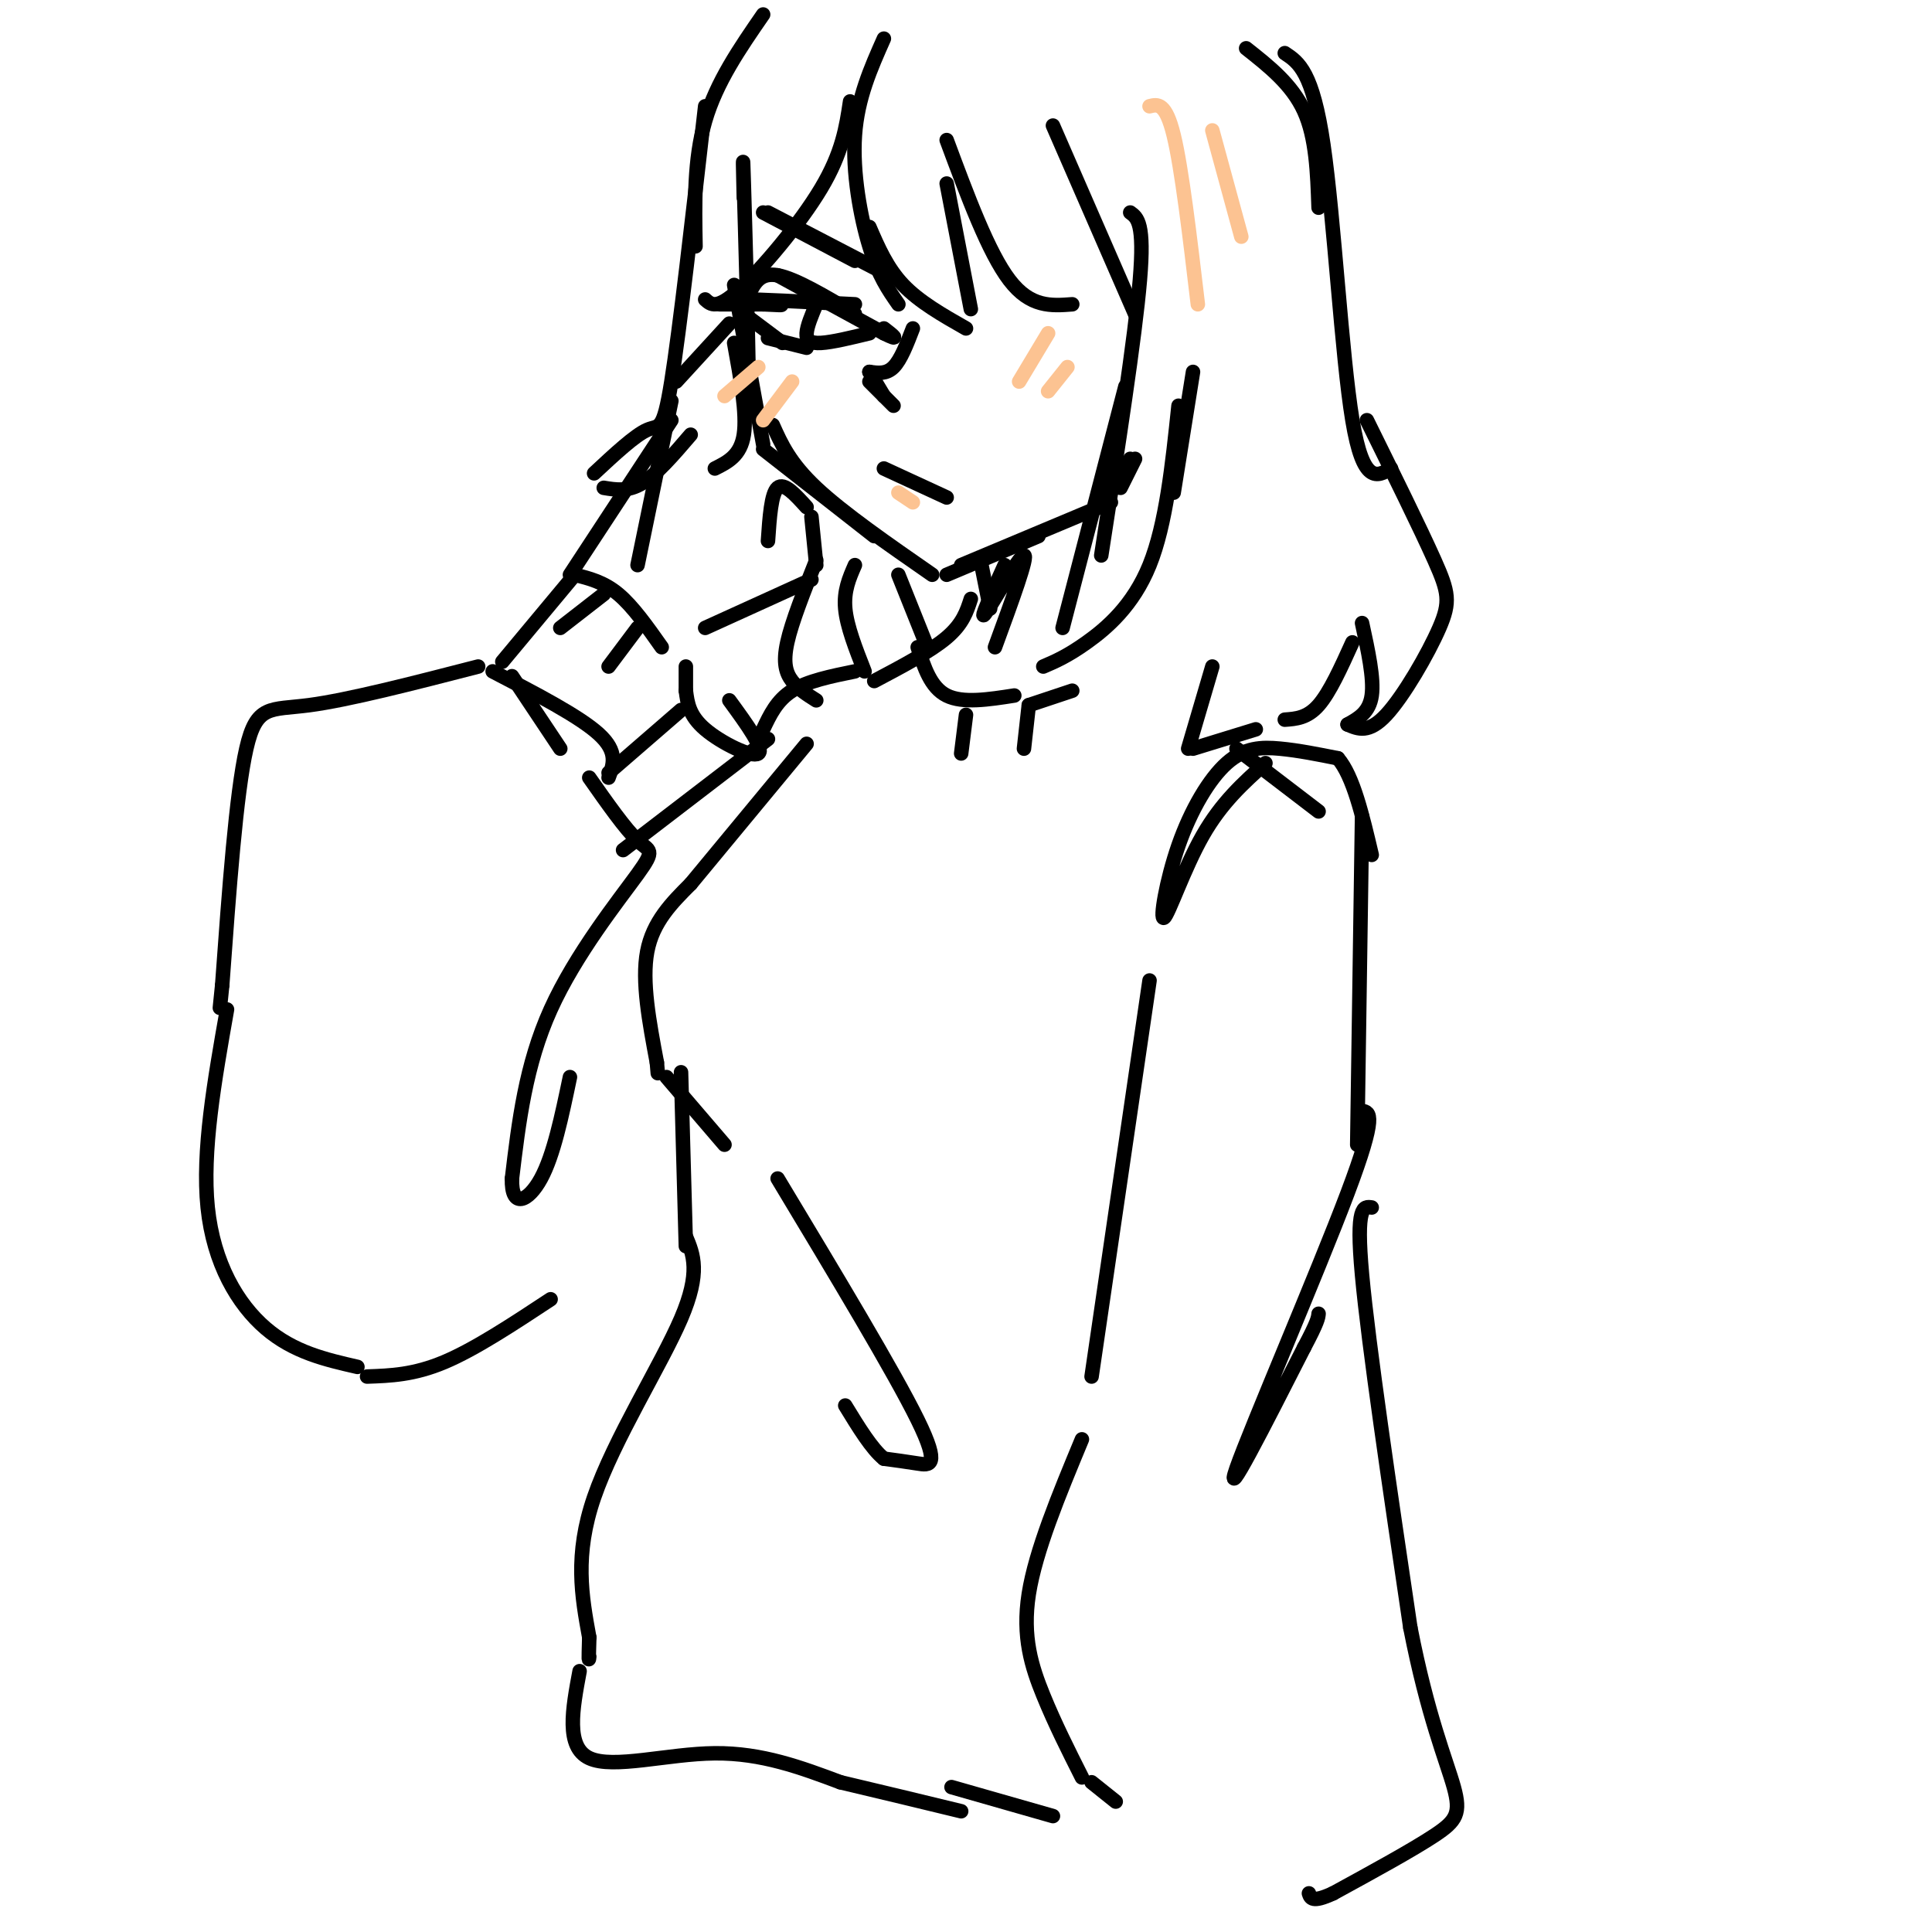<svg viewBox='0 0 400 400' version='1.1' xmlns='http://www.w3.org/2000/svg' xmlns:xlink='http://www.w3.org/1999/xlink'><g fill='none' stroke='rgb(0,0,0)' stroke-width='3' stroke-linecap='round' stroke-linejoin='round'><path d='M154,41c-0.133,-5.889 -0.267,-11.778 0,-3c0.267,8.778 0.933,32.222 1,41c0.067,8.778 -0.467,2.889 -1,-3'/><path d='M152,59c0.000,0.000 6.000,33.000 6,33'/><path d='M158,93c0.000,0.000 23.000,18.000 23,18'/><path d='M160,88c1.750,3.917 3.500,7.833 9,13c5.500,5.167 14.750,11.583 24,18'/><path d='M196,119c0.000,0.000 19.000,-8.000 19,-8'/><path d='M199,117c0.000,0.000 31.000,-13.000 31,-13'/><path d='M232,101c0.000,0.000 3.000,-6.000 3,-6'/><path d='M231,101c0.000,0.000 3.000,-6.000 3,-6'/><path d='M183,8c-2.733,6.156 -5.467,12.311 -6,20c-0.533,7.689 1.133,16.911 3,23c1.867,6.089 3.933,9.044 6,12'/><path d='M180,47c1.833,4.250 3.667,8.500 7,12c3.333,3.500 8.167,6.250 13,9'/><path d='M201,64c0.000,0.000 -5.000,-26.000 -5,-26'/><path d='M196,29c4.333,11.667 8.667,23.333 13,29c4.333,5.667 8.667,5.333 13,5'/><path d='M218,26c0.000,0.000 17.000,39.000 17,39'/><path d='M234,44c1.500,1.083 3.000,2.167 2,14c-1.000,11.833 -4.500,34.417 -8,57'/><path d='M233,80c0.000,0.000 -13.000,50.000 -13,50'/><path d='M216,138c2.489,-1.067 4.978,-2.133 9,-5c4.022,-2.867 9.578,-7.533 13,-16c3.422,-8.467 4.711,-20.733 6,-33'/><path d='M243,102c0.000,0.000 4.000,-25.000 4,-25'/><path d='M258,10c4.750,3.750 9.500,7.500 12,13c2.500,5.500 2.750,12.750 3,20'/><path d='M266,11c2.889,1.911 5.778,3.822 8,19c2.222,15.178 3.778,43.622 6,57c2.222,13.378 5.111,11.689 8,10'/><path d='M283,87c5.524,11.196 11.048,22.393 14,29c2.952,6.607 3.333,8.625 1,14c-2.333,5.375 -7.381,14.107 -11,18c-3.619,3.893 -5.810,2.946 -8,2'/><path d='M279,150c2.250,-1.250 4.500,-2.500 5,-6c0.500,-3.500 -0.750,-9.250 -2,-15'/><path d='M280,133c-2.333,5.167 -4.667,10.333 -7,13c-2.333,2.667 -4.667,2.833 -7,3'/><path d='M260,151c0.000,0.000 -13.000,4.000 -13,4'/><path d='M246,155c0.000,0.000 5.000,-17.000 5,-17'/><path d='M158,3c-4.833,7.000 -9.667,14.000 -12,22c-2.333,8.000 -2.167,17.000 -2,26'/><path d='M146,22c-2.644,23.156 -5.289,46.311 -7,57c-1.711,10.689 -2.489,8.911 -5,10c-2.511,1.089 -6.756,5.044 -11,9'/><path d='M125,101c2.500,0.417 5.000,0.833 8,-1c3.000,-1.833 6.500,-5.917 10,-10'/><path d='M203,116c0.000,0.000 2.000,10.000 2,10'/><path d='M208,117c-2.711,5.978 -5.422,11.956 -4,10c1.422,-1.956 6.978,-11.844 8,-12c1.022,-0.156 -2.489,9.422 -6,19'/><path d='M201,124c-0.833,2.583 -1.667,5.167 -5,8c-3.333,2.833 -9.167,5.917 -15,9'/><path d='M256,155c0.000,0.000 17.000,13.000 17,13'/><path d='M262,158c-4.560,4.090 -9.121,8.180 -13,15c-3.879,6.820 -7.078,16.369 -8,17c-0.922,0.631 0.433,-7.656 3,-15c2.567,-7.344 6.345,-13.747 10,-17c3.655,-3.253 7.187,-3.358 11,-3c3.813,0.358 7.906,1.179 12,2'/><path d='M277,157c3.167,3.667 5.083,11.833 7,20'/><path d='M282,169c0.000,0.000 -1.000,68.000 -1,68'/><path d='M282,230c1.600,0.289 3.200,0.578 -3,17c-6.200,16.422 -20.200,48.978 -23,57c-2.800,8.022 5.600,-8.489 14,-25'/><path d='M270,279c2.833,-5.333 2.917,-6.167 3,-7'/><path d='M284,250c-1.667,-0.250 -3.333,-0.500 -2,14c1.333,14.500 5.667,43.750 10,73'/><path d='M292,337c3.571,18.310 7.500,27.583 9,33c1.500,5.417 0.571,6.976 -4,10c-4.571,3.024 -12.786,7.512 -21,12'/><path d='M276,392c-4.333,2.000 -4.667,1.000 -5,0'/><path d='M238,203c0.000,0.000 -12.000,82.000 -12,82'/><path d='M224,298c-4.800,11.556 -9.600,23.111 -11,32c-1.400,8.889 0.600,15.111 3,21c2.400,5.889 5.200,11.444 8,17'/><path d='M226,369c0.000,0.000 5.000,4.000 5,4'/><path d='M132,117c0.000,0.000 7.000,-34.000 7,-34'/><path d='M140,79c0.000,0.000 11.000,-12.000 11,-12'/><path d='M152,71c1.333,7.333 2.667,14.667 2,19c-0.667,4.333 -3.333,5.667 -6,7'/><path d='M146,130c0.000,0.000 22.000,-10.000 22,-10'/><path d='M169,117c0.000,0.000 -1.000,-10.000 -1,-10'/><path d='M167,105c-2.333,-2.583 -4.667,-5.167 -6,-4c-1.333,1.167 -1.667,6.083 -2,11'/><path d='M139,87c0.000,0.000 -21.000,32.000 -21,32'/><path d='M119,119c3.000,0.750 6.000,1.500 9,4c3.000,2.500 6.000,6.750 9,11'/><path d='M142,138c0.000,0.000 0.000,5.000 0,5'/><path d='M125,123c0.000,0.000 -9.000,7.000 -9,7'/><path d='M132,130c0.000,0.000 -6.000,8.000 -6,8'/><path d='M119,119c0.000,0.000 -15.000,18.000 -15,18'/><path d='M106,140c0.000,0.000 10.000,15.000 10,15'/><path d='M102,139c9.000,4.667 18.000,9.333 22,13c4.000,3.667 3.000,6.333 2,9'/><path d='M126,160c0.000,0.000 15.000,-13.000 15,-13'/><path d='M167,154c0.000,0.000 -24.000,29.000 -24,29'/><path d='M143,183c-3.917,3.917 -7.833,7.833 -9,14c-1.167,6.167 0.417,14.583 2,23'/><path d='M136,220c0.333,3.833 0.167,1.917 0,0'/><path d='M138,223c0.000,0.000 12.000,14.000 12,14'/><path d='M161,244c12.089,20.089 24.178,40.178 29,50c4.822,9.822 2.378,9.378 0,9c-2.378,-0.378 -4.689,-0.689 -7,-1'/><path d='M183,302c-2.500,-2.000 -5.250,-6.500 -8,-11'/><path d='M141,222c0.000,0.000 1.000,36.000 1,36'/><path d='M142,256c1.556,3.711 3.111,7.422 -1,17c-4.111,9.578 -13.889,25.022 -18,37c-4.111,11.978 -2.556,20.489 -1,29'/><path d='M122,339c-0.167,5.500 -0.083,4.750 0,4'/><path d='M120,346c-1.467,7.844 -2.933,15.689 2,18c4.933,2.311 16.267,-0.911 26,-1c9.733,-0.089 17.867,2.956 26,6'/><path d='M174,369c8.500,2.000 16.750,4.000 25,6'/><path d='M197,370c0.000,0.000 21.000,6.000 21,6'/><path d='M190,134c1.333,4.167 2.667,8.333 6,10c3.333,1.667 8.667,0.833 14,0'/><path d='M213,146c0.000,0.000 9.000,-3.000 9,-3'/><path d='M213,146c0.000,0.000 -1.000,9.000 -1,9'/><path d='M200,148c0.000,0.000 -1.000,8.000 -1,8'/><path d='M99,138c-13.444,3.467 -26.889,6.933 -35,8c-8.111,1.067 -10.889,-0.267 -13,9c-2.111,9.267 -3.556,29.133 -5,49'/><path d='M46,204c-0.833,8.167 -0.417,4.083 0,0'/><path d='M47,209c-2.600,14.711 -5.200,29.422 -4,41c1.200,11.578 6.200,20.022 12,25c5.800,4.978 12.400,6.489 19,8'/><path d='M76,285c4.833,-0.167 9.667,-0.333 16,-3c6.333,-2.667 14.167,-7.833 22,-13'/><path d='M122,161c3.738,5.327 7.476,10.655 10,13c2.524,2.345 3.833,1.708 0,7c-3.833,5.292 -12.810,16.512 -18,28c-5.190,11.488 -6.595,23.244 -8,35'/><path d='M106,244c-0.178,6.378 3.378,4.822 6,0c2.622,-4.822 4.311,-12.911 6,-21'/><path d='M129,176c0.000,0.000 30.000,-23.000 30,-23'/><path d='M158,151c1.417,-3.000 2.833,-6.000 6,-8c3.167,-2.000 8.083,-3.000 13,-4'/><path d='M169,116c-2.533,6.378 -5.067,12.756 -6,17c-0.933,4.244 -0.267,6.356 1,8c1.267,1.644 3.133,2.822 5,4'/><path d='M177,117c-1.167,2.667 -2.333,5.333 -2,9c0.333,3.667 2.167,8.333 4,13'/><path d='M186,119c0.000,0.000 6.000,15.000 6,15'/><path d='M142,143c0.333,2.578 0.667,5.156 4,8c3.333,2.844 9.667,5.956 11,5c1.333,-0.956 -2.333,-5.978 -6,-11'/><path d='M176,21c-0.800,5.311 -1.600,10.622 -6,18c-4.400,7.378 -12.400,16.822 -17,21c-4.600,4.178 -5.800,3.089 -7,2'/><path d='M155,61c1.167,-2.333 2.333,-4.667 6,-4c3.667,0.667 9.833,4.333 16,8'/><path d='M161,57c0.000,0.000 22.000,12.000 22,12'/><path d='M183,69c3.667,1.833 1.833,0.417 0,-1'/><path d='M177,63c-10.556,-0.533 -21.111,-1.067 -23,-1c-1.889,0.067 4.889,0.733 7,1c2.111,0.267 -0.444,0.133 -3,0'/><path d='M158,63c-2.000,0.000 -5.500,0.000 -9,0'/><path d='M154,65c0.000,0.000 8.000,6.000 8,6'/><path d='M159,70c0.000,0.000 8.000,2.000 8,2'/><path d='M169,63c-0.956,2.267 -1.911,4.533 -2,6c-0.089,1.467 0.689,2.133 3,2c2.311,-0.133 6.156,-1.067 10,-2'/><path d='M158,44c0.000,0.000 19.000,10.000 19,10'/><path d='M159,44c0.000,0.000 25.000,13.000 25,13'/><path d='M183,97c0.000,0.000 13.000,6.000 13,6'/><path d='M189,68c-1.250,3.250 -2.500,6.500 -4,8c-1.500,1.500 -3.250,1.250 -5,1'/><path d='M180,77c0.000,0.000 3.000,5.000 3,5'/><path d='M180,79c0.000,0.000 5.000,5.000 5,5'/></g>
<g fill='none' stroke='rgb(252,195,146)' stroke-width='3' stroke-linecap='round' stroke-linejoin='round'><path d='M217,69c0.000,0.000 -6.000,10.000 -6,10'/><path d='M221,76c0.000,0.000 -4.000,5.000 -4,5'/><path d='M157,76c0.000,0.000 -7.000,6.000 -7,6'/><path d='M164,79c0.000,0.000 -6.000,8.000 -6,8'/><path d='M186,102c0.000,0.000 3.000,2.000 3,2'/><path d='M238,22c1.667,-0.417 3.333,-0.833 5,6c1.667,6.833 3.333,20.917 5,35'/><path d='M251,27c0.000,0.000 6.000,22.000 6,22'/></g>
</svg>